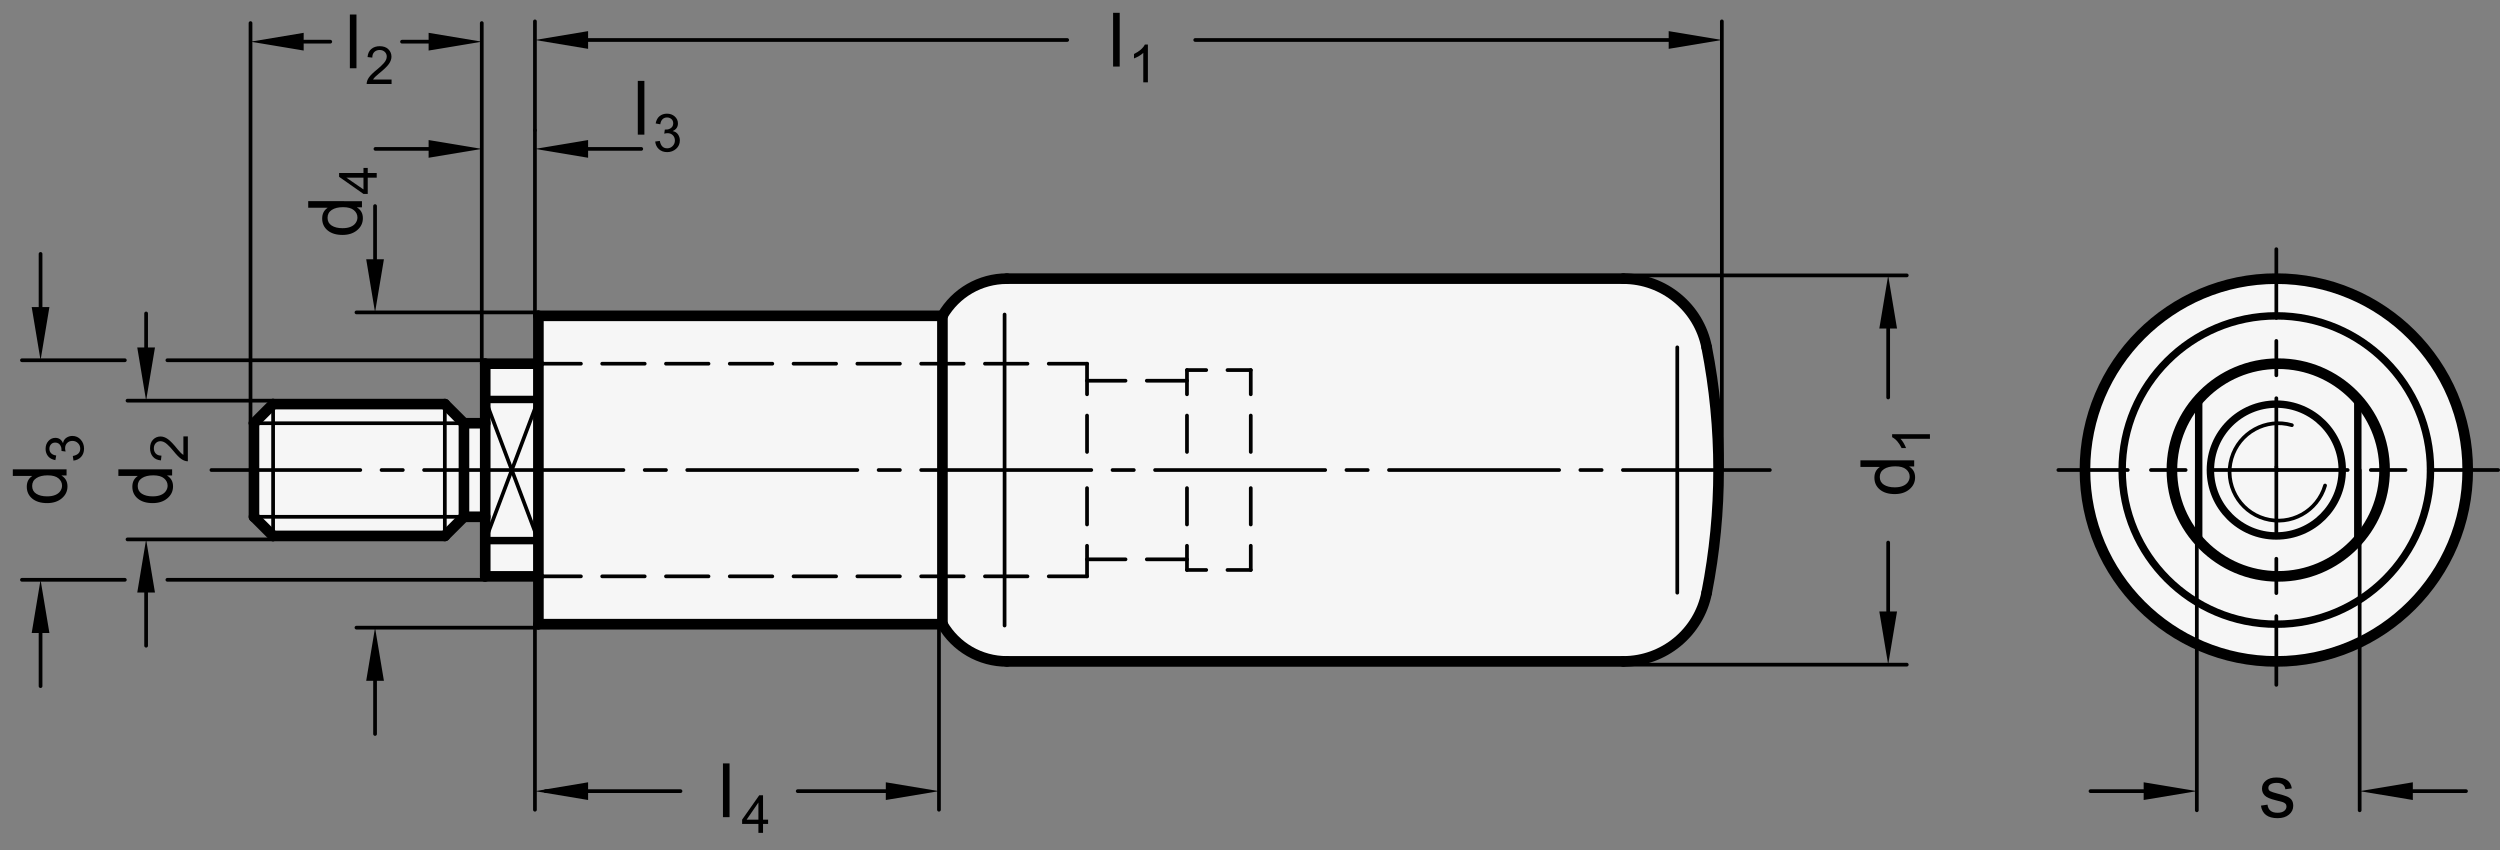 <?xml version="1.0" encoding="utf-8"?>
<!-- Generator: Adobe Illustrator 19.1.0, SVG Export Plug-In . SVG Version: 6.00 Build 0)  -->
<svg version="1.1" xmlns="http://www.w3.org/2000/svg" xmlns:xlink="http://www.w3.org/1999/xlink" x="0px" y="0px"
	 viewBox="0 0 333.252 113.336" enable-background="new 0 0 333.252 113.336" xml:space="preserve">
<rect x="0" y="0" width="333.252" height="113.336" fill="#808080" stroke="none"/>
<g id="MD_x5F_3_x5F_FUELLUNG_x5F_WS">
	<g id="CIRCLE_17_">
		<path fill="#FFFFFF" d="M277.925,62.655c0-14.09,11.422-25.512,25.512-25.512s25.512,11.422,25.512,25.512
			s-11.422,25.512-25.512,25.512S277.925,76.744,277.925,62.655L277.925,62.655z"/>
	</g>
	<g id="LWPOLYLINE_3_">
		<path fill="#FFFFFF" d="M134.218,37.143h82.158c5.421,0,10.084,3.838,11.127,9.158c2.116,10.8,2.116,21.908,0,32.707
			c-1.043,5.32-5.706,9.158-11.127,9.158h-82.158c-3.545,0-6.82-1.891-8.592-4.961H71.768v-6.378h-7.087v-7.937h-2.835l-2.551,2.551
			h-22.89l-2.551-2.551V56.418l2.551-2.551h22.89l2.551,2.551h2.835v-7.937h7.087v-6.378h53.858
			C127.398,39.034,130.674,37.143,134.218,37.143z"/>
	</g>
</g>
<g id="MD_x5F_3_x5F_FUELLUNG_x5F_GR">
	<g id="LWPOLYLINE">
		<path fill="#F6F6F6" d="M134.218,37.143h82.158c5.421,0,10.084,3.838,11.127,9.158c2.116,10.8,2.116,21.908,0,32.707
			c-1.043,5.32-5.706,9.158-11.127,9.158h-82.158c-3.545,0-6.82-1.891-8.592-4.961H71.768v-6.378h-7.087v-7.937h-2.835l-2.551,2.551
			h-22.89l-2.551-2.551V56.418l2.551-2.551h22.89l2.551,2.551h2.835v-7.937h7.087v-6.378h53.858
			C127.398,39.034,130.674,37.143,134.218,37.143z"/>
	</g>
	<g id="CIRCLE_9_">
		<path fill="#F6F6F6" d="M277.925,62.655c0-14.09,11.422-25.512,25.512-25.512s25.512,11.422,25.512,25.512
			s-11.422,25.512-25.512,25.512S277.925,76.744,277.925,62.655L277.925,62.655z"/>
	</g>
</g>
<g id="MD_x5F_1_x5F_100">
	<g id="LINE">
		
			<line fill="none" stroke="#000000" stroke-width="1.417" stroke-linecap="round" stroke-linejoin="round" stroke-miterlimit="10" x1="216.376" y1="88.166" x2="134.218" y2="88.166"/>
	</g>
	<g id="LINE_1_">
		
			<line fill="none" stroke="#000000" stroke-width="1.417" stroke-linecap="round" stroke-linejoin="round" stroke-miterlimit="10" x1="216.376" y1="37.143" x2="134.218" y2="37.143"/>
	</g>
	<g id="ARC">
		
			<path fill="none" stroke="#000000" stroke-width="1.417" stroke-linecap="round" stroke-linejoin="round" stroke-miterlimit="10" d="
			M134.218,37.143c-3.545,0-6.82,1.891-8.592,4.961"/>
	</g>
	<g id="LINE_2_">
		
			<line fill="none" stroke="#000000" stroke-width="1.417" stroke-linecap="round" stroke-linejoin="round" stroke-miterlimit="10" x1="125.626" y1="83.206" x2="125.626" y2="42.103"/>
	</g>
	<g id="LINE_3_">
		
			<line fill="none" stroke="#000000" stroke-width="1.417" stroke-linecap="round" stroke-linejoin="round" stroke-miterlimit="10" x1="71.768" y1="83.206" x2="71.768" y2="76.828"/>
	</g>
	<g id="LINE_4_">
		
			<line fill="none" stroke="#000000" stroke-width="1.417" stroke-linecap="round" stroke-linejoin="round" stroke-miterlimit="10" x1="125.626" y1="42.103" x2="71.768" y2="42.103"/>
	</g>
	<g id="LINE_6_">
		
			<line fill="none" stroke="#000000" stroke-width="1.417" stroke-linecap="round" stroke-linejoin="round" stroke-miterlimit="10" x1="71.768" y1="42.103" x2="71.768" y2="48.481"/>
	</g>
	<g id="LINE_7_">
		
			<line fill="none" stroke="#000000" stroke-width="1.417" stroke-linecap="round" stroke-linejoin="round" stroke-miterlimit="10" x1="64.681" y1="48.481" x2="71.768" y2="48.481"/>
	</g>
	<g id="LINE_8_">
		
			<line fill="none" stroke="#000000" stroke-width="1.417" stroke-linecap="round" stroke-linejoin="round" stroke-miterlimit="10" x1="64.681" y1="48.481" x2="64.681" y2="76.828"/>
	</g>
	<g id="LINE_9_">
		
			<line fill="none" stroke="#000000" stroke-width="1.417" stroke-linecap="round" stroke-linejoin="round" stroke-miterlimit="10" x1="64.681" y1="76.828" x2="71.768" y2="76.828"/>
	</g>
	<g id="LINE_10_">
		
			<line fill="none" stroke="#000000" stroke-width="1.417" stroke-linecap="round" stroke-linejoin="round" stroke-miterlimit="10" x1="125.626" y1="83.206" x2="71.768" y2="83.206"/>
	</g>
	<g id="ARC_1_">
		
			<path fill="none" stroke="#000000" stroke-width="1.417" stroke-linecap="round" stroke-linejoin="round" stroke-miterlimit="10" d="
			M125.626,83.206c1.772,3.07,5.048,4.961,8.592,4.961"/>
	</g>
	<g id="ARC_2_">
		
			<path fill="none" stroke="#000000" stroke-width="1.417" stroke-linecap="round" stroke-linejoin="round" stroke-miterlimit="10" d="
			M227.503,46.301c-1.043-5.32-5.706-9.158-11.127-9.158"/>
	</g>
	<g id="ARC_3_">
		
			<path fill="none" stroke="#000000" stroke-width="1.417" stroke-linecap="round" stroke-linejoin="round" stroke-miterlimit="10" d="
			M216.376,88.166c5.421,0,10.084-3.838,11.127-9.158"/>
	</g>
	<g id="ARC_4_">
		
			<path fill="none" stroke="#000000" stroke-width="1.417" stroke-linecap="round" stroke-linejoin="round" stroke-miterlimit="10" d="
			M227.503,79.008c2.116-10.8,2.116-21.908,0-32.707"/>
	</g>
	<g id="LINE_50_">
		
			<line fill="none" stroke="#000000" stroke-width="1.417" stroke-linecap="round" stroke-linejoin="round" stroke-miterlimit="10" x1="59.295" y1="53.867" x2="36.405" y2="53.867"/>
	</g>
	<g id="LINE_51_">
		
			<line fill="none" stroke="#000000" stroke-width="1.417" stroke-linecap="round" stroke-linejoin="round" stroke-miterlimit="10" x1="61.846" y1="56.418" x2="61.846" y2="68.891"/>
	</g>
	<g id="LINE_53_">
		
			<line fill="none" stroke="#000000" stroke-width="1.417" stroke-linecap="round" stroke-linejoin="round" stroke-miterlimit="10" x1="64.681" y1="56.418" x2="61.846" y2="56.418"/>
	</g>
	<g id="LINE_54_">
		
			<line fill="none" stroke="#000000" stroke-width="1.417" stroke-linecap="round" stroke-linejoin="round" stroke-miterlimit="10" x1="61.846" y1="56.418" x2="59.295" y2="53.867"/>
	</g>
	<g id="LINE_56_">
		
			<line fill="none" stroke="#000000" stroke-width="1.417" stroke-linecap="round" stroke-linejoin="round" stroke-miterlimit="10" x1="59.295" y1="71.442" x2="36.405" y2="71.442"/>
	</g>
	<g id="LINE_57_">
		
			<line fill="none" stroke="#000000" stroke-width="1.417" stroke-linecap="round" stroke-linejoin="round" stroke-miterlimit="10" x1="64.681" y1="68.891" x2="61.846" y2="68.891"/>
	</g>
	<g id="LINE_58_">
		
			<line fill="none" stroke="#000000" stroke-width="1.417" stroke-linecap="round" stroke-linejoin="round" stroke-miterlimit="10" x1="61.846" y1="68.891" x2="59.295" y2="71.442"/>
	</g>
	<g id="LINE_64_">
		
			<line fill="none" stroke="#000000" stroke-width="1.417" stroke-linecap="round" stroke-linejoin="round" stroke-miterlimit="10" x1="36.405" y1="53.867" x2="33.854" y2="56.418"/>
	</g>
	<g id="LINE_65_">
		
			<line fill="none" stroke="#000000" stroke-width="1.417" stroke-linecap="round" stroke-linejoin="round" stroke-miterlimit="10" x1="33.854" y1="56.418" x2="33.854" y2="62.655"/>
	</g>
	<g id="LINE_67_">
		
			<line fill="none" stroke="#000000" stroke-width="1.417" stroke-linecap="round" stroke-linejoin="round" stroke-miterlimit="10" x1="33.854" y1="68.891" x2="33.854" y2="62.655"/>
	</g>
	<g id="LINE_69_">
		
			<line fill="none" stroke="#000000" stroke-width="1.417" stroke-linecap="round" stroke-linejoin="round" stroke-miterlimit="10" x1="36.405" y1="71.442" x2="33.854" y2="68.891"/>
	</g>
	<g id="LINE_70_">
		
			<line fill="none" stroke="#000000" stroke-width="1.417" stroke-linecap="round" stroke-linejoin="round" stroke-miterlimit="10" x1="71.768" y1="48.481" x2="71.768" y2="76.828"/>
	</g>
	<g id="CIRCLE_1_">
		
			<path fill="none" stroke="#000000" stroke-width="1.417" stroke-linecap="round" stroke-linejoin="round" stroke-miterlimit="10" d="
			M277.925,62.655c0-14.09,11.422-25.512,25.512-25.512s25.512,11.422,25.512,25.512s-11.422,25.512-25.512,25.512
			S277.925,76.744,277.925,62.655L277.925,62.655z"/>
	</g>
	<g id="CIRCLE_16_">
		
			<path fill="none" stroke="#000000" stroke-width="1.417" stroke-linecap="round" stroke-linejoin="round" stroke-miterlimit="10" d="
			M289.516,62.655c0-7.829,6.347-14.176,14.176-14.176s14.176,6.347,14.176,14.176s-6.347,14.176-14.176,14.176
			S289.516,70.483,289.516,62.655L289.516,62.655z"/>
	</g>
</g>
<g id="MD_x5F_1_x5F_035">
	<g id="LINE_5_">
		
			<line fill="none" stroke="#000000" stroke-width="0.496" stroke-linecap="round" stroke-linejoin="round" stroke-miterlimit="10" x1="64.681" y1="62.655" x2="64.681" y2="48.481"/>
	</g>
	<g id="LINE_11_">
		
			<line fill="none" stroke="#000000" stroke-width="0.496" stroke-linecap="round" stroke-linejoin="round" stroke-miterlimit="10" x1="131.295" y1="48.481" x2="136.965" y2="48.481"/>
	</g>
	<g id="LINE_12_">
		
			<line fill="none" stroke="#000000" stroke-width="0.496" stroke-linecap="round" stroke-linejoin="round" stroke-miterlimit="10" x1="122.791" y1="48.481" x2="128.461" y2="48.481"/>
	</g>
	<g id="LINE_13_">
		
			<line fill="none" stroke="#000000" stroke-width="0.496" stroke-linecap="round" stroke-linejoin="round" stroke-miterlimit="10" x1="114.287" y1="48.481" x2="119.957" y2="48.481"/>
	</g>
	<g id="LINE_14_">
		
			<line fill="none" stroke="#000000" stroke-width="0.496" stroke-linecap="round" stroke-linejoin="round" stroke-miterlimit="10" x1="105.783" y1="48.481" x2="111.453" y2="48.481"/>
	</g>
	<g id="LINE_15_">
		
			<line fill="none" stroke="#000000" stroke-width="0.496" stroke-linecap="round" stroke-linejoin="round" stroke-miterlimit="10" x1="97.28" y1="48.481" x2="102.949" y2="48.481"/>
	</g>
	<g id="LINE_16_">
		
			<line fill="none" stroke="#000000" stroke-width="0.496" stroke-linecap="round" stroke-linejoin="round" stroke-miterlimit="10" x1="88.776" y1="48.481" x2="94.445" y2="48.481"/>
	</g>
	<g id="LINE_17_">
		
			<line fill="none" stroke="#000000" stroke-width="0.496" stroke-linecap="round" stroke-linejoin="round" stroke-miterlimit="10" x1="80.272" y1="48.481" x2="85.941" y2="48.481"/>
	</g>
	<g id="LINE_18_">
		
			<line fill="none" stroke="#000000" stroke-width="0.496" stroke-linecap="round" stroke-linejoin="round" stroke-miterlimit="10" x1="71.768" y1="48.481" x2="77.437" y2="48.481"/>
	</g>
	<g id="LINE_19_">
		
			<line fill="none" stroke="#000000" stroke-width="0.496" stroke-linecap="round" stroke-linejoin="round" stroke-miterlimit="10" x1="139.799" y1="48.481" x2="144.902" y2="48.481"/>
	</g>
	<g id="LINE_20_">
		
			<line fill="none" stroke="#000000" stroke-width="0.496" stroke-linecap="round" stroke-linejoin="round" stroke-miterlimit="10" x1="144.902" y1="50.749" x2="150.034" y2="50.749"/>
	</g>
	<g id="LINE_21_">
		
			<line fill="none" stroke="#000000" stroke-width="0.496" stroke-linecap="round" stroke-linejoin="round" stroke-miterlimit="10" x1="152.869" y1="50.749" x2="158.224" y2="50.749"/>
	</g>
	<g id="LINE_22_">
		
			<line fill="none" stroke="#000000" stroke-width="0.496" stroke-linecap="round" stroke-linejoin="round" stroke-miterlimit="10" x1="144.902" y1="60.244" x2="144.902" y2="55.394"/>
	</g>
	<g id="LINE_23_">
		
			<line fill="none" stroke="#000000" stroke-width="0.496" stroke-linecap="round" stroke-linejoin="round" stroke-miterlimit="10" x1="144.902" y1="52.559" x2="144.902" y2="48.481"/>
	</g>
	<g id="LINE_24_">
		
			<line fill="none" stroke="#000000" stroke-width="0.496" stroke-linecap="round" stroke-linejoin="round" stroke-miterlimit="10" x1="163.625" y1="49.332" x2="166.728" y2="49.332"/>
	</g>
	<g id="LINE_25_">
		
			<line fill="none" stroke="#000000" stroke-width="0.496" stroke-linecap="round" stroke-linejoin="round" stroke-miterlimit="10" x1="158.224" y1="49.332" x2="160.791" y2="49.332"/>
	</g>
	<g id="LINE_26_">
		
			<line fill="none" stroke="#000000" stroke-width="0.496" stroke-linecap="round" stroke-linejoin="round" stroke-miterlimit="10" x1="158.224" y1="60.244" x2="158.224" y2="55.394"/>
	</g>
	<g id="LINE_27_">
		
			<line fill="none" stroke="#000000" stroke-width="0.496" stroke-linecap="round" stroke-linejoin="round" stroke-miterlimit="10" x1="158.224" y1="52.559" x2="158.224" y2="49.332"/>
	</g>
	<g id="LINE_28_">
		
			<line fill="none" stroke="#000000" stroke-width="0.496" stroke-linecap="round" stroke-linejoin="round" stroke-miterlimit="10" x1="166.728" y1="52.559" x2="166.728" y2="49.332"/>
	</g>
	<g id="LINE_29_">
		
			<line fill="none" stroke="#000000" stroke-width="0.496" stroke-linecap="round" stroke-linejoin="round" stroke-miterlimit="10" x1="166.728" y1="60.244" x2="166.728" y2="55.394"/>
	</g>
	<g id="LINE_30_">
		
			<line fill="none" stroke="#000000" stroke-width="0.496" stroke-linecap="round" stroke-linejoin="round" stroke-miterlimit="10" x1="71.768" y1="76.828" x2="77.437" y2="76.828"/>
	</g>
	<g id="LINE_31_">
		
			<line fill="none" stroke="#000000" stroke-width="0.496" stroke-linecap="round" stroke-linejoin="round" stroke-miterlimit="10" x1="80.272" y1="76.828" x2="85.941" y2="76.828"/>
	</g>
	<g id="LINE_32_">
		
			<line fill="none" stroke="#000000" stroke-width="0.496" stroke-linecap="round" stroke-linejoin="round" stroke-miterlimit="10" x1="152.869" y1="74.56" x2="158.224" y2="74.56"/>
	</g>
	<g id="LINE_33_">
		
			<line fill="none" stroke="#000000" stroke-width="0.496" stroke-linecap="round" stroke-linejoin="round" stroke-miterlimit="10" x1="139.799" y1="76.828" x2="144.902" y2="76.828"/>
	</g>
	<g id="LINE_34_">
		
			<line fill="none" stroke="#000000" stroke-width="0.496" stroke-linecap="round" stroke-linejoin="round" stroke-miterlimit="10" x1="144.902" y1="65.065" x2="144.902" y2="69.915"/>
	</g>
	<g id="LINE_35_">
		
			<line fill="none" stroke="#000000" stroke-width="0.496" stroke-linecap="round" stroke-linejoin="round" stroke-miterlimit="10" x1="144.902" y1="72.75" x2="144.902" y2="76.828"/>
	</g>
	<g id="LINE_36_">
		
			<line fill="none" stroke="#000000" stroke-width="0.496" stroke-linecap="round" stroke-linejoin="round" stroke-miterlimit="10" x1="144.902" y1="74.56" x2="150.034" y2="74.56"/>
	</g>
	<g id="LINE_37_">
		
			<line fill="none" stroke="#000000" stroke-width="0.496" stroke-linecap="round" stroke-linejoin="round" stroke-miterlimit="10" x1="166.728" y1="65.065" x2="166.728" y2="69.915"/>
	</g>
	<g id="LINE_38_">
		
			<line fill="none" stroke="#000000" stroke-width="0.496" stroke-linecap="round" stroke-linejoin="round" stroke-miterlimit="10" x1="166.728" y1="72.75" x2="166.728" y2="75.977"/>
	</g>
	<g id="LINE_39_">
		
			<line fill="none" stroke="#000000" stroke-width="0.496" stroke-linecap="round" stroke-linejoin="round" stroke-miterlimit="10" x1="158.224" y1="72.75" x2="158.224" y2="75.977"/>
	</g>
	<g id="LINE_40_">
		
			<line fill="none" stroke="#000000" stroke-width="0.496" stroke-linecap="round" stroke-linejoin="round" stroke-miterlimit="10" x1="158.224" y1="65.065" x2="158.224" y2="69.915"/>
	</g>
	<g id="LINE_41_">
		
			<line fill="none" stroke="#000000" stroke-width="0.496" stroke-linecap="round" stroke-linejoin="round" stroke-miterlimit="10" x1="158.224" y1="75.977" x2="160.791" y2="75.977"/>
	</g>
	<g id="LINE_42_">
		
			<line fill="none" stroke="#000000" stroke-width="0.496" stroke-linecap="round" stroke-linejoin="round" stroke-miterlimit="10" x1="163.625" y1="75.977" x2="166.728" y2="75.977"/>
	</g>
	<g id="LINE_43_">
		
			<line fill="none" stroke="#000000" stroke-width="0.496" stroke-linecap="round" stroke-linejoin="round" stroke-miterlimit="10" x1="122.791" y1="76.828" x2="128.461" y2="76.828"/>
	</g>
	<g id="LINE_44_">
		
			<line fill="none" stroke="#000000" stroke-width="0.496" stroke-linecap="round" stroke-linejoin="round" stroke-miterlimit="10" x1="97.28" y1="76.828" x2="102.949" y2="76.828"/>
	</g>
	<g id="LINE_45_">
		
			<line fill="none" stroke="#000000" stroke-width="0.496" stroke-linecap="round" stroke-linejoin="round" stroke-miterlimit="10" x1="88.776" y1="76.828" x2="94.445" y2="76.828"/>
	</g>
	<g id="LINE_46_">
		
			<line fill="none" stroke="#000000" stroke-width="0.496" stroke-linecap="round" stroke-linejoin="round" stroke-miterlimit="10" x1="114.287" y1="76.828" x2="119.957" y2="76.828"/>
	</g>
	<g id="LINE_47_">
		
			<line fill="none" stroke="#000000" stroke-width="0.496" stroke-linecap="round" stroke-linejoin="round" stroke-miterlimit="10" x1="105.783" y1="76.828" x2="111.453" y2="76.828"/>
	</g>
	<g id="LINE_48_">
		
			<line fill="none" stroke="#000000" stroke-width="0.496" stroke-linecap="round" stroke-linejoin="round" stroke-miterlimit="10" x1="131.295" y1="76.828" x2="136.965" y2="76.828"/>
	</g>
	<g id="LINE_49_">
		
			<line fill="none" stroke="#000000" stroke-width="0.496" stroke-linecap="round" stroke-linejoin="round" stroke-miterlimit="10" x1="33.854" y1="56.418" x2="61.846" y2="56.418"/>
	</g>
	<g id="LINE_52_">
		
			<line fill="none" stroke="#000000" stroke-width="0.496" stroke-linecap="round" stroke-linejoin="round" stroke-miterlimit="10" x1="59.295" y1="53.867" x2="59.295" y2="71.442"/>
	</g>
	<g id="LINE_55_">
		
			<line fill="none" stroke="#000000" stroke-width="0.496" stroke-linecap="round" stroke-linejoin="round" stroke-miterlimit="10" x1="33.854" y1="68.891" x2="61.846" y2="68.891"/>
	</g>
	<g id="LINE_59_">
		
			<line fill="none" stroke="#000000" stroke-width="0.496" stroke-linecap="round" stroke-linejoin="round" stroke-miterlimit="10" x1="56.531" y1="62.655" x2="83.106" y2="62.655"/>
	</g>
	<g id="LINE_60_">
		
			<line fill="none" stroke="#000000" stroke-width="0.496" stroke-linecap="round" stroke-linejoin="round" stroke-miterlimit="10" x1="53.697" y1="62.655" x2="50.862" y2="62.655"/>
	</g>
	<g id="LINE_61_">
		
			<line fill="none" stroke="#000000" stroke-width="0.496" stroke-linecap="round" stroke-linejoin="round" stroke-miterlimit="10" x1="28.185" y1="62.655" x2="48.028" y2="62.655"/>
	</g>
	<g id="LINE_62_">
		
			<line fill="none" stroke="#000000" stroke-width="0.496" stroke-linecap="round" stroke-linejoin="round" stroke-miterlimit="10" x1="91.61" y1="62.655" x2="114.287" y2="62.655"/>
	</g>
	<g id="LINE_63_">
		
			<line fill="none" stroke="#000000" stroke-width="0.496" stroke-linecap="round" stroke-linejoin="round" stroke-miterlimit="10" x1="88.776" y1="62.655" x2="85.941" y2="62.655"/>
	</g>
	<g id="LINE_66_">
		
			<line fill="none" stroke="#000000" stroke-width="0.496" stroke-linecap="round" stroke-linejoin="round" stroke-miterlimit="10" x1="36.405" y1="53.867" x2="36.405" y2="62.655"/>
	</g>
	<g id="LINE_68_">
		
			<line fill="none" stroke="#000000" stroke-width="0.496" stroke-linecap="round" stroke-linejoin="round" stroke-miterlimit="10" x1="36.405" y1="71.442" x2="36.405" y2="62.655"/>
	</g>
	<g id="LINE_71_">
		
			<line fill="none" stroke="#000000" stroke-width="0.496" stroke-linecap="round" stroke-linejoin="round" stroke-miterlimit="10" x1="122.791" y1="62.655" x2="145.468" y2="62.655"/>
	</g>
	<g id="LINE_72_">
		
			<line fill="none" stroke="#000000" stroke-width="0.496" stroke-linecap="round" stroke-linejoin="round" stroke-miterlimit="10" x1="119.957" y1="62.655" x2="117.122" y2="62.655"/>
	</g>
	<g id="LINE_73_">
		
			<line fill="none" stroke="#000000" stroke-width="0.496" stroke-linecap="round" stroke-linejoin="round" stroke-miterlimit="10" x1="153.972" y1="62.655" x2="176.65" y2="62.655"/>
	</g>
	<g id="LINE_74_">
		
			<line fill="none" stroke="#000000" stroke-width="0.496" stroke-linecap="round" stroke-linejoin="round" stroke-miterlimit="10" x1="151.138" y1="62.655" x2="148.303" y2="62.655"/>
	</g>
	<g id="LINE_75_">
		
			<line fill="none" stroke="#000000" stroke-width="0.496" stroke-linecap="round" stroke-linejoin="round" stroke-miterlimit="10" x1="216.335" y1="62.655" x2="235.921" y2="62.655"/>
	</g>
	<g id="LINE_76_">
		
			<line fill="none" stroke="#000000" stroke-width="0.496" stroke-linecap="round" stroke-linejoin="round" stroke-miterlimit="10" x1="213.5" y1="62.655" x2="210.665" y2="62.655"/>
	</g>
	<g id="LINE_77_">
		
			<line fill="none" stroke="#000000" stroke-width="0.496" stroke-linecap="round" stroke-linejoin="round" stroke-miterlimit="10" x1="185.154" y1="62.655" x2="207.831" y2="62.655"/>
	</g>
	<g id="LINE_78_">
		
			<line fill="none" stroke="#000000" stroke-width="0.496" stroke-linecap="round" stroke-linejoin="round" stroke-miterlimit="10" x1="182.319" y1="62.655" x2="179.484" y2="62.655"/>
	</g>
	<g id="LINE_112_">
		
			<line fill="none" stroke="#000000" stroke-width="0.496" stroke-linecap="round" stroke-linejoin="round" stroke-miterlimit="10" x1="133.911" y1="41.926" x2="133.911" y2="83.383"/>
	</g>
	<g id="LINE_113_">
		
			<line fill="none" stroke="#000000" stroke-width="0.496" stroke-linecap="round" stroke-linejoin="round" stroke-miterlimit="10" x1="223.582" y1="46.301" x2="223.582" y2="79.008"/>
	</g>
	<g id="LINE_114_">
		
			<line fill="none" stroke="#000000" stroke-width="0.496" stroke-linecap="round" stroke-linejoin="round" stroke-miterlimit="10" x1="64.681" y1="72.06" x2="71.768" y2="53.249"/>
	</g>
	<g id="LINE_115_">
		
			<line fill="none" stroke="#000000" stroke-width="0.496" stroke-linecap="round" stroke-linejoin="round" stroke-miterlimit="10" x1="64.681" y1="53.249" x2="71.768" y2="72.06"/>
	</g>
	<g id="ARC_5_">
		
			<path fill="none" stroke="#000000" stroke-width="0.496" stroke-linecap="round" stroke-linejoin="round" stroke-miterlimit="10" d="
			M305.51,56.676c-3.443-1-7.044,0.98-8.044,4.423c-1,3.443,0.98,7.044,4.423,8.044s7.044-0.98,8.044-4.423"/>
	</g>
</g>
<g id="MD_x5F_2_x5F_BEMASSUNG">
	<g id="LINE_79_">
		
			<line stroke="#000000" stroke-width="0.496" stroke-linecap="round" stroke-linejoin="round" stroke-miterlimit="10" x1="216.376" y1="36.71" x2="254.175" y2="36.71"/>
	</g>
	<g id="LINE_80_">
		
			<line stroke="#000000" stroke-width="0.496" stroke-linecap="round" stroke-linejoin="round" stroke-miterlimit="10" x1="216.376" y1="88.599" x2="254.175" y2="88.599"/>
	</g>
	<g id="LINE_81_">
		
			<line stroke="#000000" stroke-width="0.496" stroke-linecap="round" stroke-linejoin="round" stroke-miterlimit="10" x1="251.695" y1="43.796" x2="251.695" y2="52.984"/>
	</g>
	<g id="SOLID">
		<polygon points="250.514,81.513 251.695,88.599 252.876,81.513 		"/>
	</g>
	<g id="TEXT">
		<g>
			<path d="M255.162,61.36v0.821h-0.66v0.02c0.521,0.316,0.782,0.793,0.782,1.432c0,0.635-0.252,1.166-0.755,1.591
				c-0.504,0.425-1.156,0.638-1.957,0.638c-0.838,0-1.499-0.2-1.984-0.601s-0.729-0.93-0.729-1.588c0-0.619,0.236-1.09,0.709-1.413
				v-0.02h-2.571V61.36H255.162z M254.561,63.54c0-0.384-0.157-0.71-0.474-0.978s-0.795-0.401-1.437-0.401
				c-0.633,0-1.136,0.122-1.511,0.367c-0.374,0.244-0.562,0.595-0.562,1.051s0.183,0.801,0.55,1.034
				c0.366,0.233,0.848,0.35,1.444,0.35c0.43,0,0.794-0.063,1.092-0.188s0.522-0.3,0.672-0.525
				C254.486,64.023,254.561,63.787,254.561,63.54z"/>
		</g>
	</g>
	<g id="LINE_82_">
		
			<line stroke="#000000" stroke-width="0.496" stroke-linecap="round" stroke-linejoin="round" stroke-miterlimit="10" x1="251.695" y1="81.513" x2="251.695" y2="72.325"/>
	</g>
	<g id="TEXT_1_">
		<g>
			<path d="M257.262,57.876v0.616h-3.924c0.292,0.308,0.539,0.72,0.742,1.235h-0.596c-0.34-0.709-0.76-1.193-1.262-1.451v-0.4
				H257.262z"/>
		</g>
	</g>
	<g id="SOLID_1_">
		<polygon points="250.514,43.796 251.695,36.71 252.876,43.796 		"/>
	</g>
	<g id="LINE_83_">
		
			<line stroke="#000000" stroke-width="0.496" stroke-linecap="round" stroke-linejoin="round" stroke-miterlimit="10" x1="229.523" y1="62.655" x2="229.523" y2="2.849"/>
	</g>
	<g id="LINE_84_">
		
			<line stroke="#000000" stroke-width="0.496" stroke-linecap="round" stroke-linejoin="round" stroke-miterlimit="10" x1="71.307" y1="17.369" x2="71.307" y2="2.849"/>
	</g>
	<g id="LINE_85_">
		
			<line stroke="#000000" stroke-width="0.496" stroke-linecap="round" stroke-linejoin="round" stroke-miterlimit="10" x1="78.394" y1="5.33" x2="142.257" y2="5.33"/>
	</g>
	<g id="SOLID_2_">
		<polygon points="78.394,4.149 71.307,5.33 78.394,6.511 		"/>
	</g>
	<g id="LINE_86_">
		
			<line stroke="#000000" stroke-width="0.496" stroke-linecap="round" stroke-linejoin="round" stroke-miterlimit="10" x1="222.437" y1="5.33" x2="159.324" y2="5.33"/>
	</g>
	<g id="TEXT_2_">
		<g>
			<path d="M149.257,8.873h-0.88V1.708h0.88V8.873z"/>
		</g>
	</g>
	<g id="TEXT_3_">
		<g>
			<path d="M153.015,10.972h-0.616V7.048c-0.308,0.292-0.72,0.539-1.235,0.742V7.195c0.709-0.34,1.193-0.76,1.451-1.262h0.4V10.972z
				"/>
		</g>
	</g>
	<g id="SOLID_3_">
		<polygon points="222.437,4.149 229.523,5.33 222.437,6.511 		"/>
	</g>
	<g id="LINE_87_">
		
			<line stroke="#000000" stroke-width="0.496" stroke-linecap="round" stroke-linejoin="round" stroke-miterlimit="10" x1="71.307" y1="42.103" x2="71.307" y2="17.369"/>
	</g>
	<g id="SOLID_4_">
		<polygon points="78.394,18.668 71.307,19.849 78.394,21.03 		"/>
	</g>
	<g id="TEXT_4_">
		<g>
			<path d="M89.684,17.479c0.31,0.06,0.544,0.209,0.703,0.45c0.159,0.24,0.238,0.502,0.238,0.785c0,0.456-0.166,0.83-0.498,1.123
				c-0.332,0.294-0.729,0.44-1.192,0.44c-0.443,0-0.808-0.129-1.095-0.387c-0.288-0.258-0.455-0.599-0.503-1.023l0.616-0.085
				c0.062,0.33,0.174,0.578,0.337,0.742s0.378,0.246,0.645,0.246c0.287,0,0.531-0.101,0.73-0.303
				c0.199-0.202,0.299-0.448,0.299-0.74c0-0.281-0.091-0.514-0.272-0.698c-0.182-0.185-0.418-0.277-0.71-0.277
				c-0.119,0-0.264,0.021-0.435,0.065l0.072-0.541c0.164,0,0.294-0.008,0.39-0.023c0.096-0.017,0.203-0.055,0.321-0.116
				s0.217-0.15,0.294-0.266s0.116-0.258,0.116-0.43c0-0.248-0.083-0.441-0.248-0.578s-0.356-0.205-0.573-0.205
				c-0.249,0-0.451,0.079-0.607,0.236s-0.255,0.382-0.296,0.674l-0.616-0.113c0.08-0.436,0.256-0.762,0.528-0.979
				c0.272-0.216,0.598-0.324,0.977-0.324c0.417,0,0.766,0.126,1.045,0.378s0.419,0.561,0.419,0.925c0,0.468-0.229,0.805-0.688,1.01
				V17.479z"/>
		</g>
	</g>
	<g id="LINE_88_">
		
			<line stroke="#000000" stroke-width="0.496" stroke-linecap="round" stroke-linejoin="round" stroke-miterlimit="10" x1="78.394" y1="19.849" x2="85.48" y2="19.849"/>
	</g>
	<g id="TEXT_5_">
		<g>
			<path d="M85.898,17.948h-0.88v-7.165h0.88V17.948z"/>
		</g>
	</g>
	<g id="LINE_89_">
		
			<line stroke="#000000" stroke-width="0.496" stroke-linecap="round" stroke-linejoin="round" stroke-miterlimit="10" x1="64.22" y1="48.481" x2="64.22" y2="3.076"/>
	</g>
	<g id="SOLID_5_">
		<polygon points="57.134,4.375 64.22,5.557 57.134,6.738 		"/>
	</g>
	<g id="SOLID_6_">
		<polygon points="57.134,18.668 64.22,19.849 57.134,21.03 		"/>
	</g>
	<g id="LINE_90_">
		
			<line stroke="#000000" stroke-width="0.496" stroke-linecap="round" stroke-linejoin="round" stroke-miterlimit="10" x1="57.134" y1="5.557" x2="53.591" y2="5.557"/>
	</g>
	<g id="LINE_91_">
		
			<line stroke="#000000" stroke-width="0.496" stroke-linecap="round" stroke-linejoin="round" stroke-miterlimit="10" x1="57.134" y1="19.849" x2="50.047" y2="19.849"/>
	</g>
	<g id="TEXT_6_">
		<g>
			<path d="M47.517,9.1h-0.88V1.935h0.88V9.1z"/>
		</g>
	</g>
	<g id="SOLID_7_">
		<polygon points="40.48,4.375 33.394,5.557 40.48,6.738 		"/>
	</g>
	<g id="TEXT_7_">
		<g>
			<path d="M52.197,11.195h-3.322c0-0.283,0.099-0.569,0.296-0.858c0.197-0.29,0.566-0.652,1.107-1.088
				c0.331-0.265,0.626-0.543,0.886-0.833c0.26-0.291,0.39-0.584,0.39-0.878c0-0.253-0.09-0.462-0.269-0.628
				c-0.179-0.165-0.406-0.248-0.679-0.248c-0.276,0-0.508,0.085-0.695,0.255s-0.282,0.424-0.284,0.762l-0.633-0.072
				c0.039-0.47,0.206-0.829,0.501-1.077c0.295-0.249,0.67-0.373,1.124-0.373c0.493,0,0.876,0.136,1.151,0.408
				c0.275,0.272,0.413,0.602,0.413,0.987c0,0.321-0.116,0.647-0.347,0.977c-0.232,0.33-0.693,0.771-1.384,1.322
				c-0.362,0.29-0.603,0.54-0.722,0.749h2.467V11.195z"/>
		</g>
	</g>
	<g id="LINE_92_">
		
			<line stroke="#000000" stroke-width="0.496" stroke-linecap="round" stroke-linejoin="round" stroke-miterlimit="10" x1="33.394" y1="56.418" x2="33.394" y2="3.076"/>
	</g>
	<g id="LINE_93_">
		
			<line stroke="#000000" stroke-width="0.496" stroke-linecap="round" stroke-linejoin="round" stroke-miterlimit="10" x1="40.48" y1="5.557" x2="44.024" y2="5.557"/>
	</g>
	<g id="SOLID_8_">
		<polygon points="118.079,104.279 125.165,105.46 118.079,106.641 		"/>
	</g>
	<g id="SOLID_9_">
		<polygon points="78.394,104.279 71.307,105.46 78.394,106.641 		"/>
	</g>
	<g id="LINE_94_">
		
			<line stroke="#000000" stroke-width="0.496" stroke-linecap="round" stroke-linejoin="round" stroke-miterlimit="10" x1="71.307" y1="83.206" x2="71.307" y2="107.94"/>
	</g>
	<g id="LINE_95_">
		
			<line stroke="#000000" stroke-width="0.496" stroke-linecap="round" stroke-linejoin="round" stroke-miterlimit="10" x1="72.724" y1="105.46" x2="90.711" y2="105.46"/>
	</g>
	<g id="TEXT_8_">
		<g>
			<path d="M97.25,108.928h-0.88v-7.165h0.88V108.928z"/>
		</g>
	</g>
	<g id="LINE_96_">
		
			<line stroke="#000000" stroke-width="0.496" stroke-linecap="round" stroke-linejoin="round" stroke-miterlimit="10" x1="118.079" y1="105.46" x2="106.337" y2="105.46"/>
	</g>
	<g id="TEXT_9_">
		<g>
			<path d="M102.389,109.829h-0.677v1.197h-0.616v-1.197h-2.172v-0.568l2.282-3.25h0.506v3.25h0.677V109.829z M101.096,109.261
				v-2.265h-0.014l-1.557,2.265H101.096z"/>
		</g>
	</g>
	<g id="LINE_97_">
		
			<line stroke="#000000" stroke-width="0.496" stroke-linecap="round" stroke-linejoin="round" stroke-miterlimit="10" x1="125.165" y1="83.206" x2="125.165" y2="107.94"/>
	</g>
	<g id="LINE_98_">
		
			<line stroke="#000000" stroke-width="0.496" stroke-linecap="round" stroke-linejoin="round" stroke-miterlimit="10" x1="19.477" y1="48.871" x2="19.477" y2="41.784"/>
	</g>
	<g id="LINE_99_">
		
			<line stroke="#000000" stroke-width="0.496" stroke-linecap="round" stroke-linejoin="round" stroke-miterlimit="10" x1="64.681" y1="48.021" x2="22.311" y2="48.021"/>
	</g>
	<g id="LINE_100_">
		
			<line stroke="#000000" stroke-width="0.496" stroke-linecap="round" stroke-linejoin="round" stroke-miterlimit="10" x1="36.405" y1="53.407" x2="16.996" y2="53.407"/>
	</g>
	<g id="LINE_101_">
		
			<line stroke="#000000" stroke-width="0.496" stroke-linecap="round" stroke-linejoin="round" stroke-miterlimit="10" x1="16.642" y1="48.021" x2="2.925" y2="48.021"/>
	</g>
	<g id="TEXT_10_">
		<g>
			<path d="M8.404,59.052c0.06-0.31,0.209-0.544,0.45-0.703c0.24-0.159,0.502-0.238,0.785-0.238c0.456,0,0.83,0.166,1.123,0.498
				c0.294,0.332,0.44,0.729,0.44,1.192c0,0.443-0.129,0.808-0.387,1.095c-0.258,0.288-0.599,0.455-1.023,0.503l-0.085-0.616
				c0.33-0.062,0.578-0.174,0.742-0.337s0.246-0.378,0.246-0.645c0-0.287-0.101-0.531-0.303-0.73
				c-0.202-0.199-0.448-0.299-0.74-0.299c-0.281,0-0.514,0.091-0.698,0.272c-0.185,0.182-0.277,0.418-0.277,0.71
				c0,0.119,0.021,0.264,0.065,0.435l-0.541-0.072c0-0.164-0.008-0.294-0.023-0.39c-0.017-0.096-0.055-0.203-0.116-0.321
				s-0.15-0.217-0.266-0.294s-0.258-0.116-0.43-0.116c-0.248,0-0.441,0.083-0.578,0.248s-0.205,0.356-0.205,0.573
				c0,0.249,0.079,0.451,0.236,0.607s0.382,0.255,0.674,0.296l-0.113,0.616c-0.436-0.08-0.762-0.256-0.979-0.528
				c-0.216-0.272-0.324-0.598-0.324-0.977c0-0.417,0.126-0.766,0.378-1.045s0.561-0.419,0.925-0.419c0.468,0,0.805,0.229,1.01,0.688
				H8.404z"/>
		</g>
	</g>
	<g id="TEXT_11_">
		<g>
			<path d="M8.873,62.563v0.821h-0.66v0.02c0.521,0.316,0.782,0.793,0.782,1.432c0,0.635-0.252,1.166-0.755,1.591
				c-0.504,0.425-1.156,0.638-1.957,0.638c-0.838,0-1.499-0.2-1.984-0.601s-0.729-0.93-0.729-1.588c0-0.619,0.236-1.09,0.709-1.413
				v-0.02H1.708v-0.879H8.873z M8.271,64.743c0-0.384-0.157-0.71-0.474-0.978s-0.795-0.401-1.437-0.401
				c-0.633,0-1.136,0.122-1.511,0.367c-0.374,0.244-0.562,0.595-0.562,1.051s0.183,0.801,0.55,1.034
				c0.366,0.233,0.848,0.35,1.444,0.35c0.43,0,0.794-0.063,1.092-0.188s0.522-0.3,0.672-0.525
				C8.197,65.227,8.271,64.99,8.271,64.743z"/>
		</g>
	</g>
	<g id="TEXT_12_">
		<g>
			<path d="M22.944,62.563v0.821h-0.66v0.02c0.521,0.316,0.782,0.793,0.782,1.432c0,0.635-0.252,1.166-0.755,1.591
				c-0.504,0.425-1.156,0.638-1.957,0.638c-0.838,0-1.499-0.2-1.984-0.601s-0.729-0.93-0.729-1.588c0-0.619,0.236-1.09,0.709-1.413
				v-0.02h-2.571v-0.879H22.944z M22.343,64.743c0-0.384-0.157-0.71-0.474-0.978s-0.795-0.401-1.437-0.401
				c-0.633,0-1.136,0.122-1.511,0.367c-0.374,0.244-0.562,0.595-0.562,1.051s0.183,0.801,0.55,1.034
				c0.366,0.233,0.848,0.35,1.444,0.35c0.43,0,0.794-0.063,1.092-0.188s0.522-0.3,0.672-0.525
				C22.269,65.227,22.343,64.99,22.343,64.743z"/>
		</g>
	</g>
	<g id="SOLID_10_">
		<polygon points="18.296,46.32 19.477,53.407 20.658,46.32 		"/>
	</g>
	<g id="TEXT_13_">
		<g>
			<path d="M25.04,58.169v3.322c-0.283,0-0.569-0.099-0.858-0.296c-0.29-0.197-0.652-0.566-1.088-1.107
				c-0.265-0.331-0.543-0.626-0.833-0.886c-0.291-0.26-0.584-0.39-0.878-0.39c-0.253,0-0.462,0.09-0.628,0.269
				c-0.165,0.179-0.248,0.406-0.248,0.679c0,0.276,0.085,0.508,0.255,0.695s0.424,0.282,0.762,0.284l-0.072,0.633
				c-0.47-0.039-0.829-0.206-1.077-0.501c-0.249-0.295-0.373-0.67-0.373-1.124c0-0.493,0.136-0.876,0.408-1.151
				c0.272-0.275,0.602-0.413,0.987-0.413c0.321,0,0.647,0.116,0.977,0.347c0.33,0.232,0.771,0.693,1.322,1.384
				c0.29,0.362,0.54,0.603,0.749,0.722v-2.467H25.04z"/>
		</g>
	</g>
	<g id="LINE_102_">
		
			<line stroke="#000000" stroke-width="0.496" stroke-linecap="round" stroke-linejoin="round" stroke-miterlimit="10" x1="5.406" y1="40.934" x2="5.406" y2="33.847"/>
	</g>
	<g id="SOLID_11_">
		<polygon points="4.225,40.934 5.406,48.021 6.587,40.934 		"/>
	</g>
	<g id="LINE_103_">
		
			<line stroke="#000000" stroke-width="0.496" stroke-linecap="round" stroke-linejoin="round" stroke-miterlimit="10" x1="64.681" y1="77.288" x2="22.311" y2="77.288"/>
	</g>
	<g id="LINE_104_">
		
			<line stroke="#000000" stroke-width="0.496" stroke-linecap="round" stroke-linejoin="round" stroke-miterlimit="10" x1="36.405" y1="71.903" x2="16.996" y2="71.903"/>
	</g>
	<g id="LINE_105_">
		
			<line stroke="#000000" stroke-width="0.496" stroke-linecap="round" stroke-linejoin="round" stroke-miterlimit="10" x1="5.406" y1="84.375" x2="5.406" y2="91.462"/>
	</g>
	<g id="LINE_106_">
		
			<line stroke="#000000" stroke-width="0.496" stroke-linecap="round" stroke-linejoin="round" stroke-miterlimit="10" x1="19.477" y1="78.989" x2="19.477" y2="86.076"/>
	</g>
	<g id="LINE_107_">
		
			<line stroke="#000000" stroke-width="0.496" stroke-linecap="round" stroke-linejoin="round" stroke-miterlimit="10" x1="16.642" y1="77.288" x2="2.925" y2="77.288"/>
	</g>
	<g id="SOLID_12_">
		<polygon points="4.225,84.375 5.406,77.288 6.587,84.375 		"/>
	</g>
	<g id="SOLID_13_">
		<polygon points="18.296,78.989 19.477,71.903 20.658,78.989 		"/>
	</g>
	<g id="LINE_108_">
		
			<line stroke="#000000" stroke-width="0.496" stroke-linecap="round" stroke-linejoin="round" stroke-miterlimit="10" x1="71.768" y1="41.643" x2="47.515" y2="41.643"/>
	</g>
	<g id="TEXT_14_">
		<g>
			<path d="M48.249,26.815v0.821h-0.66v0.02c0.521,0.316,0.782,0.793,0.782,1.432c0,0.635-0.252,1.166-0.755,1.591
				c-0.504,0.425-1.156,0.638-1.957,0.638c-0.838,0-1.499-0.2-1.984-0.601s-0.729-0.93-0.729-1.588c0-0.619,0.236-1.09,0.709-1.413
				v-0.02h-2.571v-0.879H48.249z M47.647,28.995c0-0.384-0.157-0.71-0.474-0.978s-0.795-0.401-1.437-0.401
				c-0.633,0-1.136,0.122-1.511,0.367c-0.374,0.244-0.562,0.595-0.562,1.051s0.183,0.801,0.55,1.034
				c0.366,0.233,0.848,0.35,1.444,0.35c0.43,0,0.794-0.063,1.092-0.188s0.522-0.3,0.672-0.525
				C47.573,29.479,47.647,29.242,47.647,28.995z"/>
		</g>
	</g>
	<g id="LINE_109_">
		
			<line stroke="#000000" stroke-width="0.496" stroke-linecap="round" stroke-linejoin="round" stroke-miterlimit="10" x1="49.995" y1="34.556" x2="49.995" y2="27.47"/>
	</g>
	<g id="SOLID_14_">
		<polygon points="48.814,34.556 49.995,41.643 51.177,34.556 		"/>
	</g>
	<g id="TEXT_15_">
		<g>
			<path d="M49.02,22.386v0.677h1.197v0.616H49.02v2.172h-0.568l-3.25-2.282v-0.506h3.25v-0.677H49.02z M48.451,23.68h-2.265v0.014
				l2.265,1.557V23.68z"/>
		</g>
	</g>
	<g id="SOLID_15_">
		<polygon points="48.814,90.753 49.995,83.666 51.177,90.753 		"/>
	</g>
	<g id="LINE_110_">
		
			<line stroke="#000000" stroke-width="0.496" stroke-linecap="round" stroke-linejoin="round" stroke-miterlimit="10" x1="71.768" y1="83.666" x2="47.515" y2="83.666"/>
	</g>
	<g id="LINE_111_">
		
			<line stroke="#000000" stroke-width="0.496" stroke-linecap="round" stroke-linejoin="round" stroke-miterlimit="10" x1="49.995" y1="90.753" x2="49.995" y2="97.84"/>
	</g>
	<g id="LINE_120_">
		
			<line stroke="#000000" stroke-width="0.496" stroke-linecap="round" stroke-linejoin="round" stroke-miterlimit="10" x1="292.838" y1="62.655" x2="292.838" y2="108.011"/>
	</g>
	<g id="LINE_121_">
		
			<line stroke="#000000" stroke-width="0.496" stroke-linecap="round" stroke-linejoin="round" stroke-miterlimit="10" x1="314.545" y1="62.655" x2="314.545" y2="108.011"/>
	</g>
	<g id="LINE_122_">
		
			<line stroke="#000000" stroke-width="0.496" stroke-linecap="round" stroke-linejoin="round" stroke-miterlimit="10" x1="285.751" y1="105.46" x2="278.665" y2="105.46"/>
	</g>
	<g id="LINE_123_">
		
			<line stroke="#000000" stroke-width="0.496" stroke-linecap="round" stroke-linejoin="round" stroke-miterlimit="10" x1="321.632" y1="105.46" x2="328.719" y2="105.46"/>
	</g>
	<g id="MTEXT">
		<g>
			<path d="M304.638,105.208c-0.039-0.283-0.154-0.496-0.345-0.638s-0.455-0.212-0.794-0.212c-0.336,0-0.607,0.057-0.814,0.171
				s-0.311,0.28-0.311,0.498c0,0.205,0.083,0.353,0.247,0.44c0.165,0.088,0.489,0.195,0.976,0.322
				c0.547,0.14,0.957,0.264,1.229,0.371c0.272,0.107,0.484,0.259,0.636,0.452c0.151,0.194,0.228,0.464,0.228,0.81
				c0,0.462-0.189,0.852-0.567,1.168c-0.378,0.315-0.883,0.474-1.515,0.474c-0.658,0-1.173-0.14-1.542-0.418
				c-0.37-0.278-0.598-0.696-0.682-1.253l0.874-0.133c0.046,0.362,0.181,0.633,0.403,0.812c0.224,0.18,0.535,0.269,0.937,0.269
				c0.384,0,0.679-0.08,0.885-0.241c0.205-0.161,0.308-0.357,0.308-0.589c0-0.157-0.048-0.282-0.142-0.377
				c-0.095-0.094-0.213-0.165-0.354-0.212c-0.142-0.048-0.46-0.132-0.956-0.252c-0.736-0.176-1.223-0.39-1.458-0.641
				c-0.236-0.251-0.354-0.551-0.354-0.899c0-0.433,0.172-0.79,0.518-1.07s0.81-0.42,1.394-0.42c0.618,0,1.1,0.121,1.443,0.364
				c0.344,0.242,0.55,0.605,0.618,1.087L304.638,105.208z"/>
		</g>
	</g>
	<g id="SOLID_16_">
		<polygon points="285.751,104.279 292.838,105.46 285.751,106.641 		"/>
	</g>
	<g id="SOLID_17_">
		<polygon points="321.632,104.279 314.545,105.46 321.632,106.641 		"/>
	</g>
</g>
<g id="MD_x5F_1_x5F_070">
	<g id="LWPOLYLINE_1_">
		
			<rect x="64.681" y="53.249" fill="none" stroke="#000000" stroke-width="0.992" stroke-linecap="round" stroke-linejoin="round" stroke-miterlimit="10" width="7.087" height="18.811"/>
	</g>
	<g id="CIRCLE">
		
			<path fill="none" stroke="#000000" stroke-width="0.992" stroke-linecap="round" stroke-linejoin="round" stroke-miterlimit="10" d="
			M294.649,62.655c0-4.853,3.934-8.787,8.787-8.787s8.787,3.934,8.787,8.787s-3.934,8.787-8.787,8.787
			S294.649,67.508,294.649,62.655L294.649,62.655z"/>
	</g>
	<g id="CIRCLE_2_">
		
			<path fill="none" stroke="#000000" stroke-width="0.992" stroke-linecap="round" stroke-linejoin="round" stroke-miterlimit="10" d="
			M282.885,62.655c0-11.35,9.201-20.551,20.551-20.551s20.551,9.201,20.551,20.551s-9.201,20.551-20.551,20.551
			S282.885,74.005,282.885,62.655L282.885,62.655z"/>
	</g>
	<g id="LINE_118_">
		
			<line fill="none" stroke="#000000" stroke-width="0.992" stroke-linecap="round" stroke-linejoin="round" stroke-miterlimit="10" x1="293.086" y1="53.249" x2="293.086" y2="72.06"/>
	</g>
	<g id="LINE_119_">
		
			<line fill="none" stroke="#000000" stroke-width="0.992" stroke-linecap="round" stroke-linejoin="round" stroke-miterlimit="10" x1="314.297" y1="53.249" x2="314.297" y2="72.06"/>
	</g>
</g>
<g id="MD_x5F_2_x5F_MITTELLINIE">
	<g id="LINE_116_">
		<path d="M333.004,62.902h-9.257c-0.137,0-0.248-0.111-0.248-0.248s0.111-0.248,0.248-0.248h9.257c0.137,0,0.248,0.111,0.248,0.248
			S333.141,62.902,333.004,62.902z M320.661,62.902h-4.628c-0.137,0-0.248-0.111-0.248-0.248s0.111-0.248,0.248-0.248h4.628
			c0.137,0,0.248,0.111,0.248,0.248S320.798,62.902,320.661,62.902z M312.948,62.902h-9.257c-0.137,0-0.248-0.111-0.248-0.248
			s0.111-0.248,0.248-0.248h9.257c0.137,0,0.248,0.111,0.248,0.248S313.085,62.902,312.948,62.902z"/>
	</g>
	<g id="LINE_117_">
		<path d="M303.437,62.502c-0.137,0-0.248-0.111-0.248-0.248v-9.17c0-0.137,0.111-0.248,0.248-0.248s0.248,0.111,0.248,0.248v9.17
			C303.685,62.391,303.573,62.502,303.437,62.502z M303.437,50.275c-0.137,0-0.248-0.111-0.248-0.248v-4.585
			c0-0.137,0.111-0.248,0.248-0.248s0.248,0.111,0.248,0.248v4.585C303.685,50.165,303.573,50.275,303.437,50.275z M303.437,42.634
			c-0.137,0-0.248-0.111-0.248-0.248v-9.17c0-0.137,0.111-0.248,0.248-0.248s0.248,0.111,0.248,0.248v9.17
			C303.685,42.523,303.573,42.634,303.437,42.634z"/>
	</g>
	<g id="LINE_124_">
		<path d="M303.437,91.54c-0.137,0-0.248-0.111-0.248-0.248v-9.17c0-0.137,0.111-0.248,0.248-0.248s0.248,0.111,0.248,0.248v9.17
			C303.685,91.429,303.573,91.54,303.437,91.54z M303.437,79.313c-0.137,0-0.248-0.111-0.248-0.248V74.48
			c0-0.137,0.111-0.248,0.248-0.248s0.248,0.111,0.248,0.248v4.585C303.685,79.202,303.573,79.313,303.437,79.313z M303.437,71.672
			c-0.137,0-0.248-0.111-0.248-0.248v-9.17c0-0.137,0.111-0.248,0.248-0.248s0.248,0.111,0.248,0.248v9.17
			C303.685,71.561,303.573,71.672,303.437,71.672z"/>
	</g>
	<g id="LINE_125_">
		<path d="M303.691,62.902h-9.257c-0.137,0-0.248-0.111-0.248-0.248s0.111-0.248,0.248-0.248h9.257c0.137,0,0.248,0.111,0.248,0.248
			S303.828,62.902,303.691,62.902z M291.35,62.902h-4.628c-0.137,0-0.248-0.111-0.248-0.248s0.111-0.248,0.248-0.248h4.628
			c0.137,0,0.248,0.111,0.248,0.248S291.486,62.902,291.35,62.902z M283.636,62.902h-9.256c-0.137,0-0.248-0.111-0.248-0.248
			s0.111-0.248,0.248-0.248h9.256c0.137,0,0.248,0.111,0.248,0.248S283.772,62.902,283.636,62.902z"/>
	</g>
</g>
</svg>
